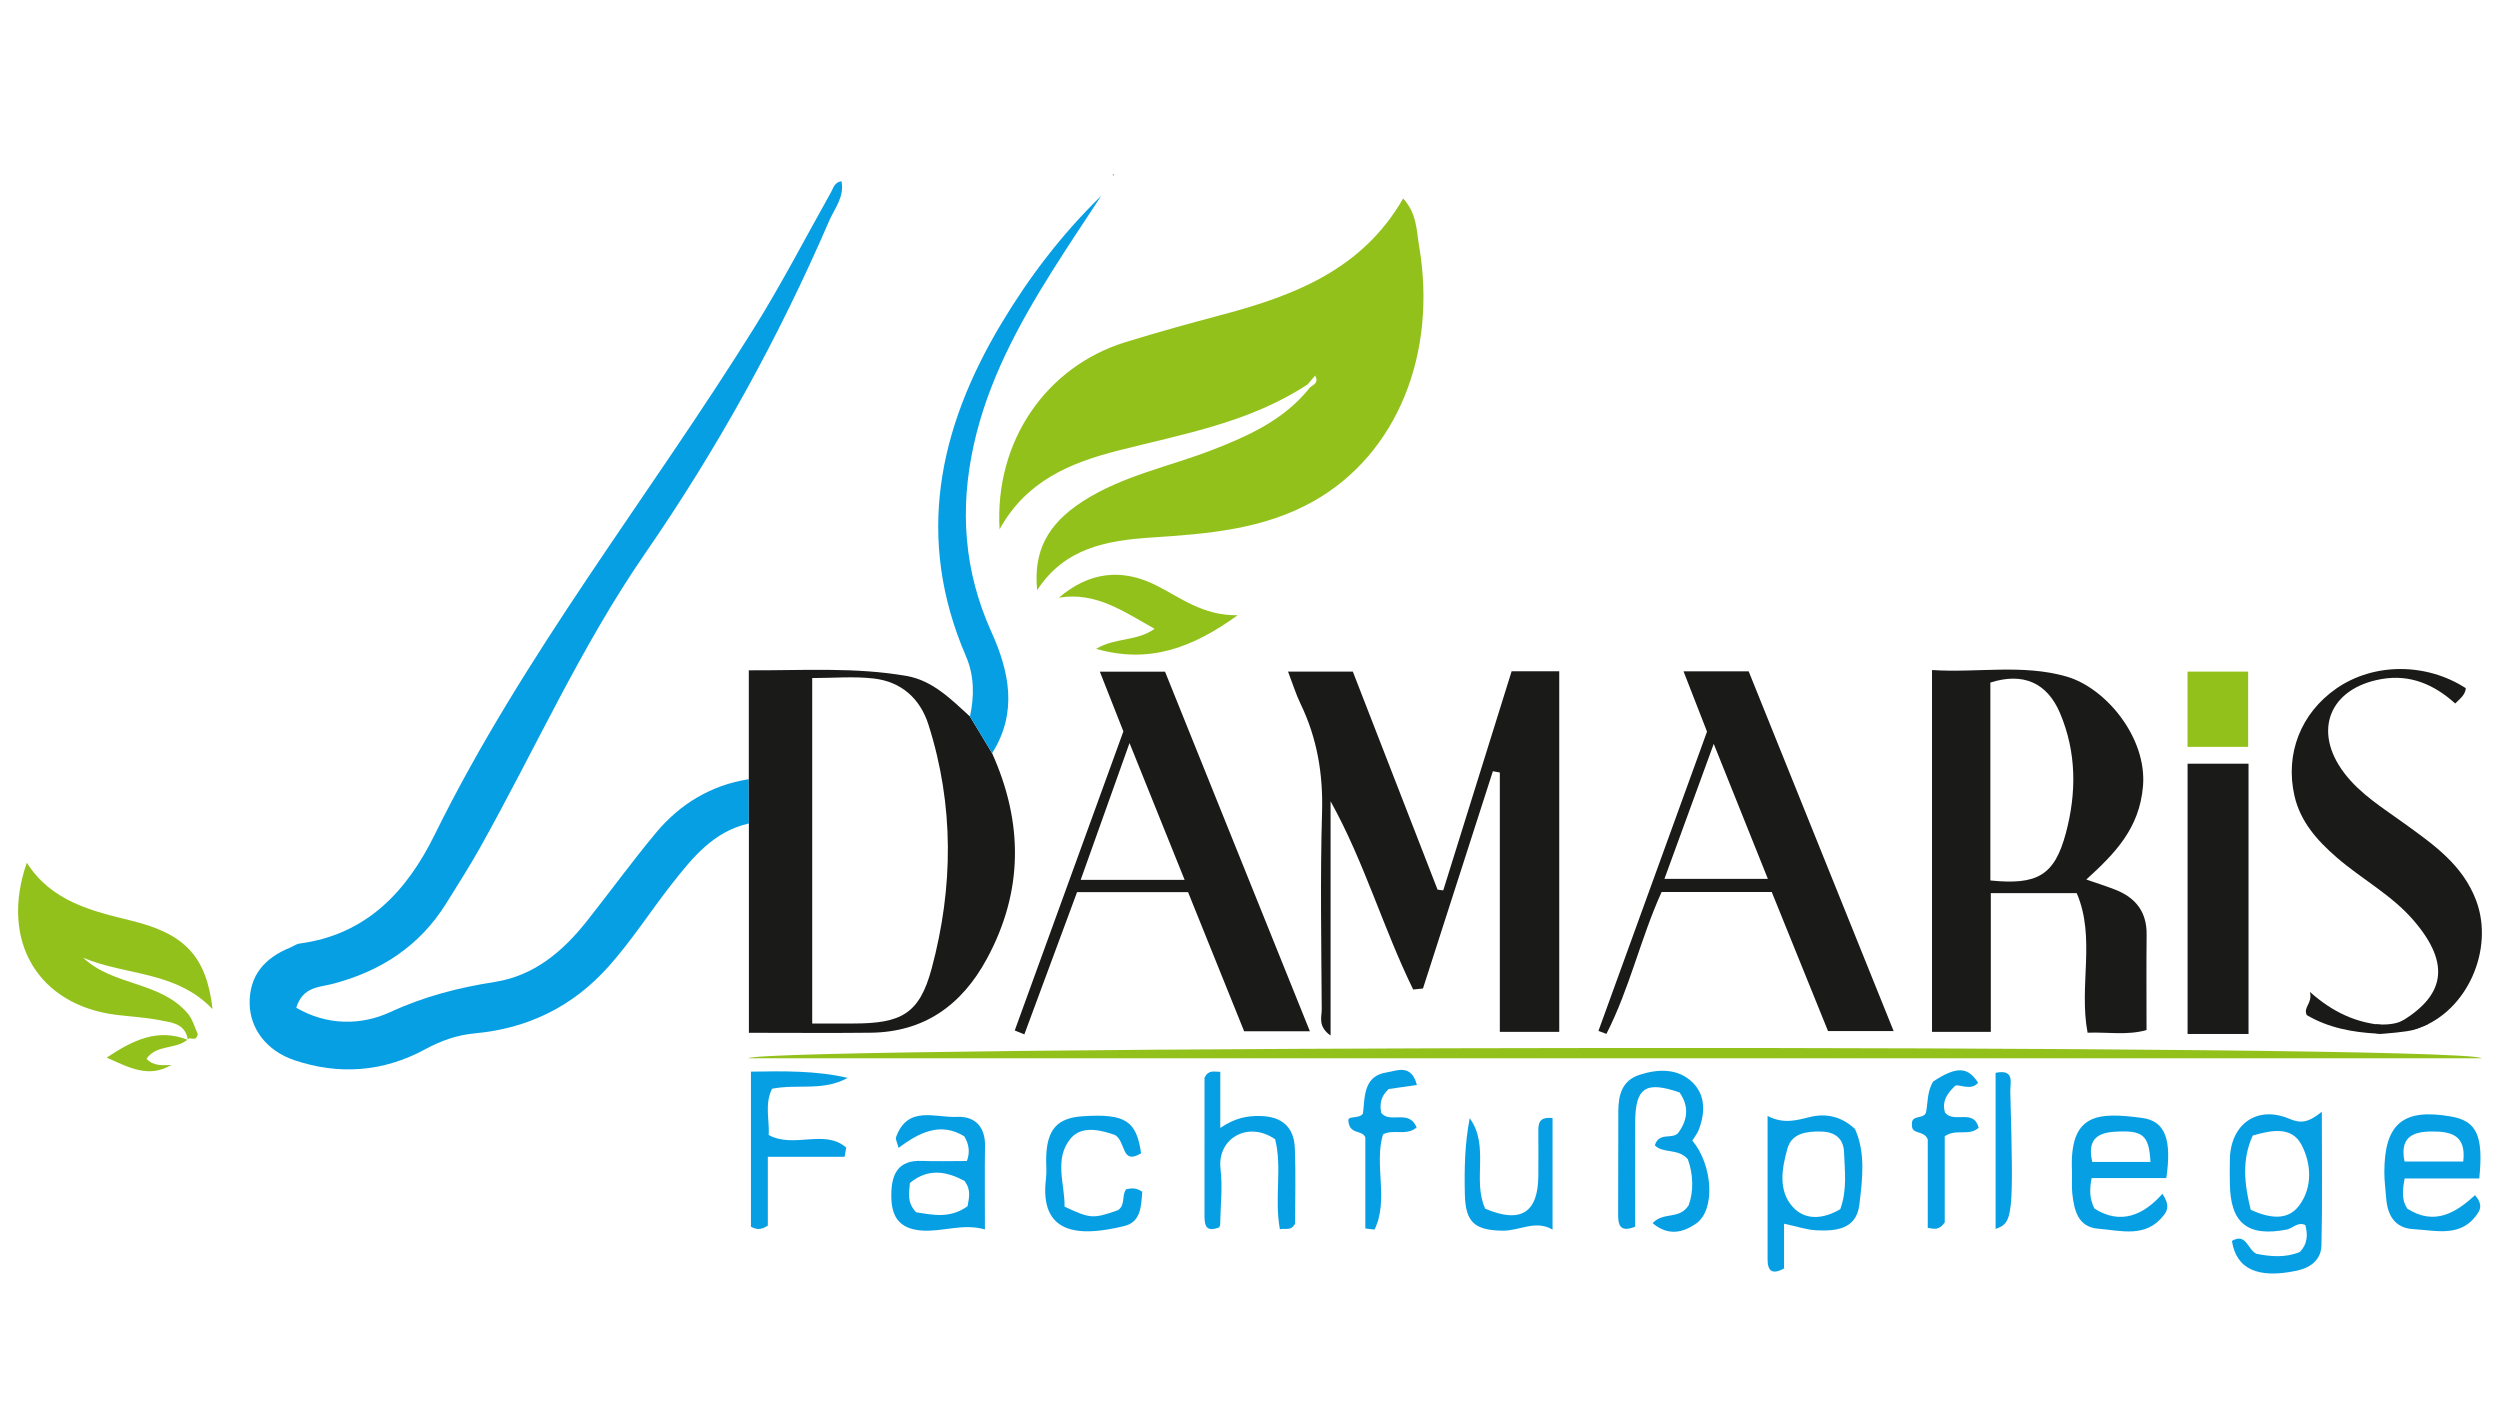 <?xml version="1.0" encoding="UTF-8"?>
<svg id="Ebene_1" data-name="Ebene 1" xmlns="http://www.w3.org/2000/svg" version="1.1" viewBox="0 0 1920 1080">
  <defs>
    <style>
      .cls-1 {
        fill: #1a1a18;
      }

      .cls-1, .cls-2, .cls-3 {
        stroke-width: 0px;
      }

      .cls-2 {
        fill: #079fe3;
      }

      .cls-3 {
        fill: #93c11c;
      }
    </style>
  </defs>
  <g>
    <path class="cls-3" d="M1004.32,295.17c-44.14,29.16-95.37,38.1-145.26,50.79-36.95,9.4-70.9,23.31-91.39,60.57-3.94-68.39,36.45-124.98,96.19-143.6,24.94-7.77,50.18-14.66,75.43-21.39,55.36-14.76,107.23-34.88,138.32-89.12,10.55,11.43,10.19,24.37,12.21,36.15,14.3,83.46-17.17,160.05-80.45,196.05-38.79,22.07-81.92,25.38-125.17,28.21-33.97,2.22-66.63,7.92-87.65,40.45-3.01-29.7,7.76-50.59,34.8-68.11,30.63-19.85,66.46-26.73,99.86-39.68,28.19-10.92,55.46-23.38,74.9-47.99,2.66-2.13,6.92-3.41,3.92-9.08-2.06,2.43-3.9,4.59-5.73,6.75Z"/>
    <path class="cls-2" d="M575.15,632.44c-26.94,5.99-43.04,25.93-58.87,46.04-16.58,21.06-30.98,43.75-48.93,63.83-27.51,30.78-61.77,47.49-102.5,51.29-13.89,1.29-26.04,5.59-38.5,12.34-31.89,17.28-66.02,19.95-100.58,8.19-20.95-7.13-33.8-24.05-34.04-43.44-.27-21.87,11.83-35.09,31.13-42.95,2.42-.99,4.69-2.78,7.18-3.1,51.54-6.8,82.45-40.25,103.75-83.52,68.2-138.47,164.32-259.21,245.48-389.42,21.06-33.79,39.4-69.27,58.91-104.01,1.87-3.33,2.49-7.57,8.06-8.55,2.48,12.02-5.35,21.01-9.46,30.52-38.7,89.64-85.71,174.81-141.17,255.13-49.58,71.79-84.94,151.42-127.44,227.1-8,14.25-16.85,28.02-25.48,41.9-20.41,32.84-50.3,52.17-87.28,61.85-10.08,2.64-22.79,1.96-27.9,18.29,23.76,13.85,49.83,13.69,72.4,3.27,26.05-12.03,52.37-18.72,80.24-23.1,30-4.71,52.03-23.36,70.38-46.48,17.87-22.52,34.76-45.85,53.15-67.93,18.54-22.26,42.28-36.68,71.37-41.27.03,11.34.05,22.68.07,34.02Z"/>
    <path class="cls-1" d="M1021.89,795.31c-9.99-7.12-6.76-14.26-6.8-20.21-.28-50.39-1.23-100.82.25-151.16.86-29.48-3.75-56.94-16.49-83.35-3.64-7.55-6.13-15.67-9.63-24.8h49.76c21.39,55.06,43.24,111.27,65.08,167.48,1.46.18,2.91.35,4.36.53,17.47-55.96,34.93-111.93,52.52-168.29h36.56v276.96h-45.63v-199.19c-1.78-.32-3.56-.65-5.34-.97-17.89,55.62-35.79,111.24-53.68,166.85-2.51.26-5.02.52-7.52.78-23-46.87-37.39-97.65-63.44-144.57v179.94Z"/>
    <path class="cls-1" d="M1483.79,514.59c35.04,2.28,69.54-4.73,103.31,5,30.2,8.7,61.87,46.93,58.72,84.2-2.74,32.46-21.44,51.56-43.54,71.68,8.17,2.85,15.47,5.12,22.56,7.93,15.46,6.13,23.96,17.07,23.77,34.34-.26,24.18-.07,48.37-.07,73.36-15.13,4.22-29.87,1.42-45.28,2.02-6.85-35.83,6.41-73.04-8.35-107.19h-65.97v106.52h-45.16v-277.87ZM1528.6,676.2c36.11,3.65,49.26-3.78,57.99-36.39,8.23-30.74,8.28-61.98-4.47-92.08-9.96-23.51-28.44-31.52-53.52-23.53v151.99Z"/>
    <path class="cls-1" d="M575.15,632.44c-.02-11.34-.05-22.68-.07-34.02,0-27.31,0-54.63,0-83.62,41.73.2,81.83-2.58,121.43,4.39,19.74,3.47,34.04,17.93,48.42,31.07,5.67,9.4,11.34,18.8,17,28.2,23.98,53.34,24.12,106.09-4.1,158.05-19.23,35.4-47.96,56.17-89.27,56.62-30.01.33-60.03.06-93.41.06v-160.75ZM623.77,786.05c11.93,0,21.69,0,31.46,0,37.01,0,50.92-7.31,60.32-42.36,16.66-62.15,17.26-125.04-2.47-187.08-6.43-20.21-20.9-33.05-41.96-35.51-15.32-1.79-31.02-.35-47.35-.35v265.3Z"/>
    <path class="cls-1" d="M1276.12,685.05c-16.12,35.48-24.58,74.22-42.41,108.99-2.03-.77-4.07-1.55-6.1-2.32,27.73-76.42,55.45-152.85,83.38-229.84-5.79-14.87-11.66-29.91-18.05-46.32h50.03c36.76,91.21,73.68,182.82,111.35,276.31h-50.39c-14.21-35.1-28.59-70.64-43.23-106.82h-84.58ZM1316.15,571.28c-13.63,37.33-25.6,70.12-37.87,103.7h79.45c-13.68-34.12-26.72-66.62-41.58-103.7Z"/>
    <path class="cls-1" d="M779.32,791.4c27.69-76.21,55.37-152.42,83.44-229.68-5.62-14.27-11.53-29.28-18.08-45.89h50.06c36.61,90.88,73.59,182.66,111.25,276.16h-50.5c-14.12-35.04-28.42-70.52-43.07-106.85h-85.23c-13.35,36.03-26.92,72.65-40.49,109.27-2.46-1.01-4.92-2.01-7.38-3.02ZM829.97,675.73h79.82c-13.74-34.12-27.04-67.15-42.32-105.08-13.55,37.97-25.31,70.91-37.5,105.08Z"/>
    <path class="cls-1" d="M1893.76,528.53c-.43,4.99-4.11,7.78-8.16,11.75-16-14.44-34.46-22.64-56.63-18.76-39.86,6.98-53.09,39.7-28.7,72.01,12.37,16.39,29.91,27.04,46.29,38.9,22.22,16.08,44.76,31.61,55.12,59.12,14.14,37.54-6.96,85.29-44.49,98.16-5.07,1.74-11.11,1.27-16.73-3.12,37.68-20.9,42.22-45.95,13.17-79.74-16.82-19.56-39.73-31.61-58.93-48.24-15.04-13.02-28.01-27.51-32.55-47.43-7.38-32.43,5.04-63.56,32.1-82.36,28.65-19.91,68.98-20.03,99.51-.29Z"/>
    <path class="cls-3" d="M1906.07,812.75H574.68c11.55-9.57,1312.8-11.5,1331.39,0Z"/>
    <path class="cls-1" d="M1680.06,586.52h46.81v207.57h-46.81v-207.57Z"/>
    <path class="cls-3" d="M144.25,798.64c-1.81-12.67-12.56-13.35-21.6-15.14-10.86-2.15-22.03-2.71-33.06-4.06-60.24-7.37-89.98-56.64-69-116.85,19.04,29.82,49.81,37.03,80.35,44.5,40.99,10.03,57.58,27.26,62.33,67.94-28.27-29.59-66.97-25.67-99.4-39.51,23.01,21.77,58.93,18.03,80.1,42.56,4.07,4.71,5.74,11.49,7.92,16.05-1.36,6.86-6.06,1.37-7.85,4.3,0,0,.21.21.21.21Z"/>
    <path class="cls-2" d="M761.93,578.46c-5.67-9.4-11.34-18.8-17-28.2,3.41-15.72,3.35-31.39-3.07-46.27-39.06-90.5-21.22-174.86,27.38-255.87,21.35-35.59,46.41-68.44,76.49-97.72-12.62,19.32-25.54,38.45-37.79,57.99-26.1,41.61-49.28,84.5-60.07,133.16-10.96,49.44-7.55,97.12,13.42,143.54,13.92,30.81,20.42,62.11.65,93.36Z"/>
    <path class="cls-2" d="M1783.16,853.81c0,37.71.51,70.2-.29,102.66-.27,10.84-8.01,17.1-19.01,19.43-29.76,6.29-46.38-1.13-49.74-22.86,11.12-6.5,11.92,6.71,18.88,9.88,10.86,2.2,22.41,3.14,33.34-1.43,6-6.34,6.08-13.23,4.16-20.64-5.77-2.82-9.53,2.54-14.34,3.47-29.92,5.75-43.27-4.84-43.62-35.28-.08-6.55-.19-13.1.03-19.64.91-26.24,21.03-40.56,45.48-30.23,8.76,3.7,14.51,3.29,25.1-5.35ZM1728.56,929.17c14.77,6.61,28.49,8.49,37.32-3.48,10.3-13.97,9.23-31.95,1.74-46.35-7.52-14.44-22.72-11.5-37.49-7.26-8.59,18.63-6.48,37.27-1.56,57.09Z"/>
    <path class="cls-2" d="M1299.71,875.94c15.75,18.96,17.91,53.19,2.95,63.72-9.73,6.85-21.28,9.98-33.46-.26,8.48-9.14,20.39-2.3,27.71-13.79,3.81-10.35,3.65-23.55-.64-35.28-7.32-8.7-18.88-4.09-25.36-10.71,3.4-11.02,14.22-3.71,18.41-10.19,7.13-10.06,7.71-20.29.55-30.44-26.17-9.01-33.96-3.7-34.06,23.11-.1,26.77-.02,53.55-.02,80-12.07,4.82-13.1-1.68-13.06-9.96.13-26.2.01-52.39.13-78.59.06-12.47,2.73-23.75,16.44-28.14,14.41-4.61,29.41-4.99,40.57,5.9,10.13,9.87,9.78,23.57,4.68,36.58-1.13,2.89-3.22,5.41-4.85,8.07Z"/>
    <path class="cls-3" d="M813.2,459.03c23.12-19.7,47.88-22.79,74.33-9.68,18.97,9.4,35.94,23.5,62.98,23.17-34.81,25.12-67.88,37.43-108.67,25.81,14.36-8.75,31.08-5.58,44.92-15.41-23.68-13.09-44.94-28.63-73.56-23.9Z"/>
    <path class="cls-2" d="M1663.73,904.75h-57.36c-1.74,8.98-1.62,15.98,2.17,23.44,20,12.69,37.6,5.17,52.18-11.35,5.5,8.08,4.16,12.36,1.34,16.11-13.66,18.18-32.99,12.11-50.6,10.71-15.69-1.24-18.55-14.32-19.94-27.11-.63-5.81,0-11.75-.25-17.61-1.95-44.03,19.91-44.95,54.12-40.33,17.69,2.39,22.61,17.01,18.34,46.14ZM1651.56,892.34c-1.16-21.02-6.06-24.48-27.68-23.15-15.1.93-20.6,7.88-17.01,23.15h44.69Z"/>
    <path class="cls-2" d="M1904.07,905.06h-57.28c-1.8,9.16-2.36,16.75,2.06,23.21,20.92,13.4,37.52,2.88,51.95-10.35,5.37,6.02,4.46,10.17,2.47,13.32-12.48,19.69-32.09,13.67-49.8,12.74-14.25-.75-19.95-10.7-20.9-23.96-.47-6.51-1.4-13.01-1.4-19.52,0-37.57,14.38-49.54,51.35-43.01,19.47,3.44,24.92,14.54,21.56,47.57ZM1846.71,892.05h45.07c2.43-20.81-9.92-23.25-25.1-23.05-14.96.2-23.61,5.48-19.97,23.05Z"/>
    <path class="cls-2" d="M937.19,866.24c11.5-7.78,20.78-9.38,30.81-9.15,16.73.38,25.85,8.64,26.46,24.92.73,19.52.17,39.09.17,57.65-2.99,5.95-7.19,3.45-11.67,4.35-4.41-23.61,1.9-47.28-3.66-69.06-20.82-14.45-44.69-.59-41.93,22.72,1.67,14.12-.05,28.65-.29,43-.01.6-.49,1.2-.84,1.99-11.41,4.39-11.2-3.24-11.19-10.88.04-35.24.02-70.49.02-104.13,3.24-6.33,7.23-4.45,12.11-4.48v43.08Z"/>
    <path class="cls-2" d="M589.69,888.41v52.83c-4.91,3.29-8.51,3.39-12.97.82v-119.04c25.29-.41,49.98-.86,74.28,4.8-18.98,10.5-38.72,4.44-58.07,8.35-5.84,11.8-1.9,24-2.55,35.51,19.02,10.57,43.04-4.85,59.52,9.67-.42,2.35-.83,4.71-1.25,7.06h-58.96Z"/>
    <path class="cls-2" d="M742.56,891.66c2.51-6.62,1.71-12.78-2.01-18.99-18.37-11.24-34.58-2.9-50.48,8.88-1.15-4.6-2.44-6.7-1.92-8.16,8.87-24.85,30.27-14.78,46.93-15.62,13.3-.67,21.66,7.3,21.42,22.19-.32,20.76-.08,41.53-.08,64.23-17.25-4.86-32.54,2.07-48.6.86-17.97-1.36-23.39-11.45-23.3-27.25.08-15.7,4.81-26.97,23.51-26.23,11,.44,22.03.08,34.54.08ZM703.59,931.01c12.23,1.94,25.94,5.2,39.5-4.66,1.03-6.26,2.99-12.45-2.39-19.45-13.57-7.19-27.74-10.15-41.91,1.65-.52,7.62-2.51,14.77,4.8,22.46Z"/>
    <path class="cls-2" d="M1370.16,939.81v34.37c-9.37,5.1-12.66,1.75-12.66-7.1.02-35.84,0-71.68,0-110.03,12.53,6.49,22.45,3.25,33.04.71,11.49-2.76,23.48-.66,34.09,9.32,8.21,18.01,5.77,38.47,3.33,58.31-2.31,18.75-18.07,20.24-33.06,19.47-7.53-.39-14.95-2.96-24.75-5.05ZM1413.32,928.65c5.46-14.94,3.39-29.28,2.92-43.43-.37-11.11-7.18-16.04-17.87-16.2-10.89-.17-22.27,1.2-25.61,13.07-4.21,14.93-7.32,31.93,3.85,44.58,9.31,10.54,23.05,10.02,36.71,1.98Z"/>
    <path class="cls-2" d="M1140.65,928.27c27.16,11.61,40.55,3.19,40.79-25.08.09-11.12.04-22.25,0-33.38-.02-6.13-.28-12.37,10.92-11.12v85.67c-13.09-7.79-25.41,1.03-38.4.82-21.48-.35-28.46-6.5-28.95-27.79-.45-19.36-.1-38.75,3.71-58.63,15.45,21.17,1.88,47.9,11.92,69.5Z"/>
    <path class="cls-2" d="M876.34,885.75c-15.34,9.22-11.4-8.75-19.94-14.03-10-3.55-25.3-7.82-34,2.48-13.27,15.71-4.45,35.64-4.83,52.49,19.9,9.35,21.94,9.42,41.05,2.73,5.94-4.07,2.64-11.39,6.25-16.04,3.99-.94,7.76-1.34,12.38,1.9-.83,10.37-.76,23.06-13.53,26.24-35.52,8.84-65.75,6.46-60.38-36.69.64-5.14-.01-10.44.12-15.66.55-21.78,8.42-30.63,28.28-31.91,32.4-2.09,41.11,3.46,44.62,28.49Z"/>
    <path class="cls-3" d="M1680.03,573.6v-57.81h46.55v57.81h-46.55Z"/>
    <path class="cls-2" d="M1480.5,874.96c-3.04-7.28-12.7-3.25-12.1-11.14-.89-7.98,8.58-4.01,10.75-9.26,1.53-7.78.83-16.55,5.58-24.01,17.88-11.68,26.5-11.48,34.45,1.01-5.77,6.91-15.51.13-17.91,2.59-9.01,8.64-9.11,14.81-7.48,20.31,6.91,8.63,22.05-3.32,25.82,11.71-7.62,6.71-17.24.34-26.05,6.48v66.17c-4.45,6.41-8.3,4.92-13.05,4.2v-68.05Z"/>
    <path class="cls-2" d="M1088.16,833.26c-8.82,1.27-15.67,2.26-21.62,3.12-6.4,5.71-6.96,11.95-5.76,18.34,6.89,8.48,21.36-3.18,27.21,11.18-7.95,6.8-18.24.89-25.89,5.38-6.97,23.7,4.69,50.31-6.47,73.04-2.35-.28-4.71-.57-7.06-.85v-69.99c-2.65-6.13-12.18-1.72-13.01-12.76-.56-4.16,8.28-1.15,11.21-5.51,1.53-13.06.26-29.01,18.54-31.67,7.26-1.06,18.54-6.93,22.85,9.71Z"/>
    <path class="cls-2" d="M1532.61,823.93c15.03-3.06,11.12,7.83,11.3,14.43,2.6,96.18,2.1,100.84-11.3,105.44v-119.87Z"/>
    <path class="cls-3" d="M131.66,817.84c-17.25,10.3-32.26,2.27-49.71-5.62,20.38-13.5,39.26-22.77,62.29-13.58,0,0-.21-.22-.21-.21-9.1,7.76-23.73,3.5-31.51,14.7,5.37,5.86,12.47,4.91,19.35,4.79l-.21-.07Z"/>
    <path class="cls-1" d="M1829.07,793.97c-1.11-.04-2.21-.1-3.31-.15-19-1.02-37.4-4.37-54.17-14.23-2.92-6.32,4.6-8.78,2.43-17.79,17.99,15.97,35.39,23.39,54.96,25.37,0,2.14.05,4.27.09,6.41,0,.13,0,.27,0,.4Z"/>
    <polygon class="cls-2" points="855.29 135.02 854.4 134.22 855.53 133.8 855.29 135.02"/>
    <path class="cls-3" d="M131.88,817.91c.78-.35,1.55-.7-2.11.95,3.49-1.88,2.7-1.45,1.9-1.02,0,0,.21.07.21.07Z"/>
  </g>
  <path class="cls-1" d="M1824.54,793.45s3.82.66,5.05.52,19.67-1.38,25-3.33c5.33-1.95,10.7-4.37,10.7-4.37l-20.05-2.47s-6.38,4.08-20.71,2.81"/>
</svg>
